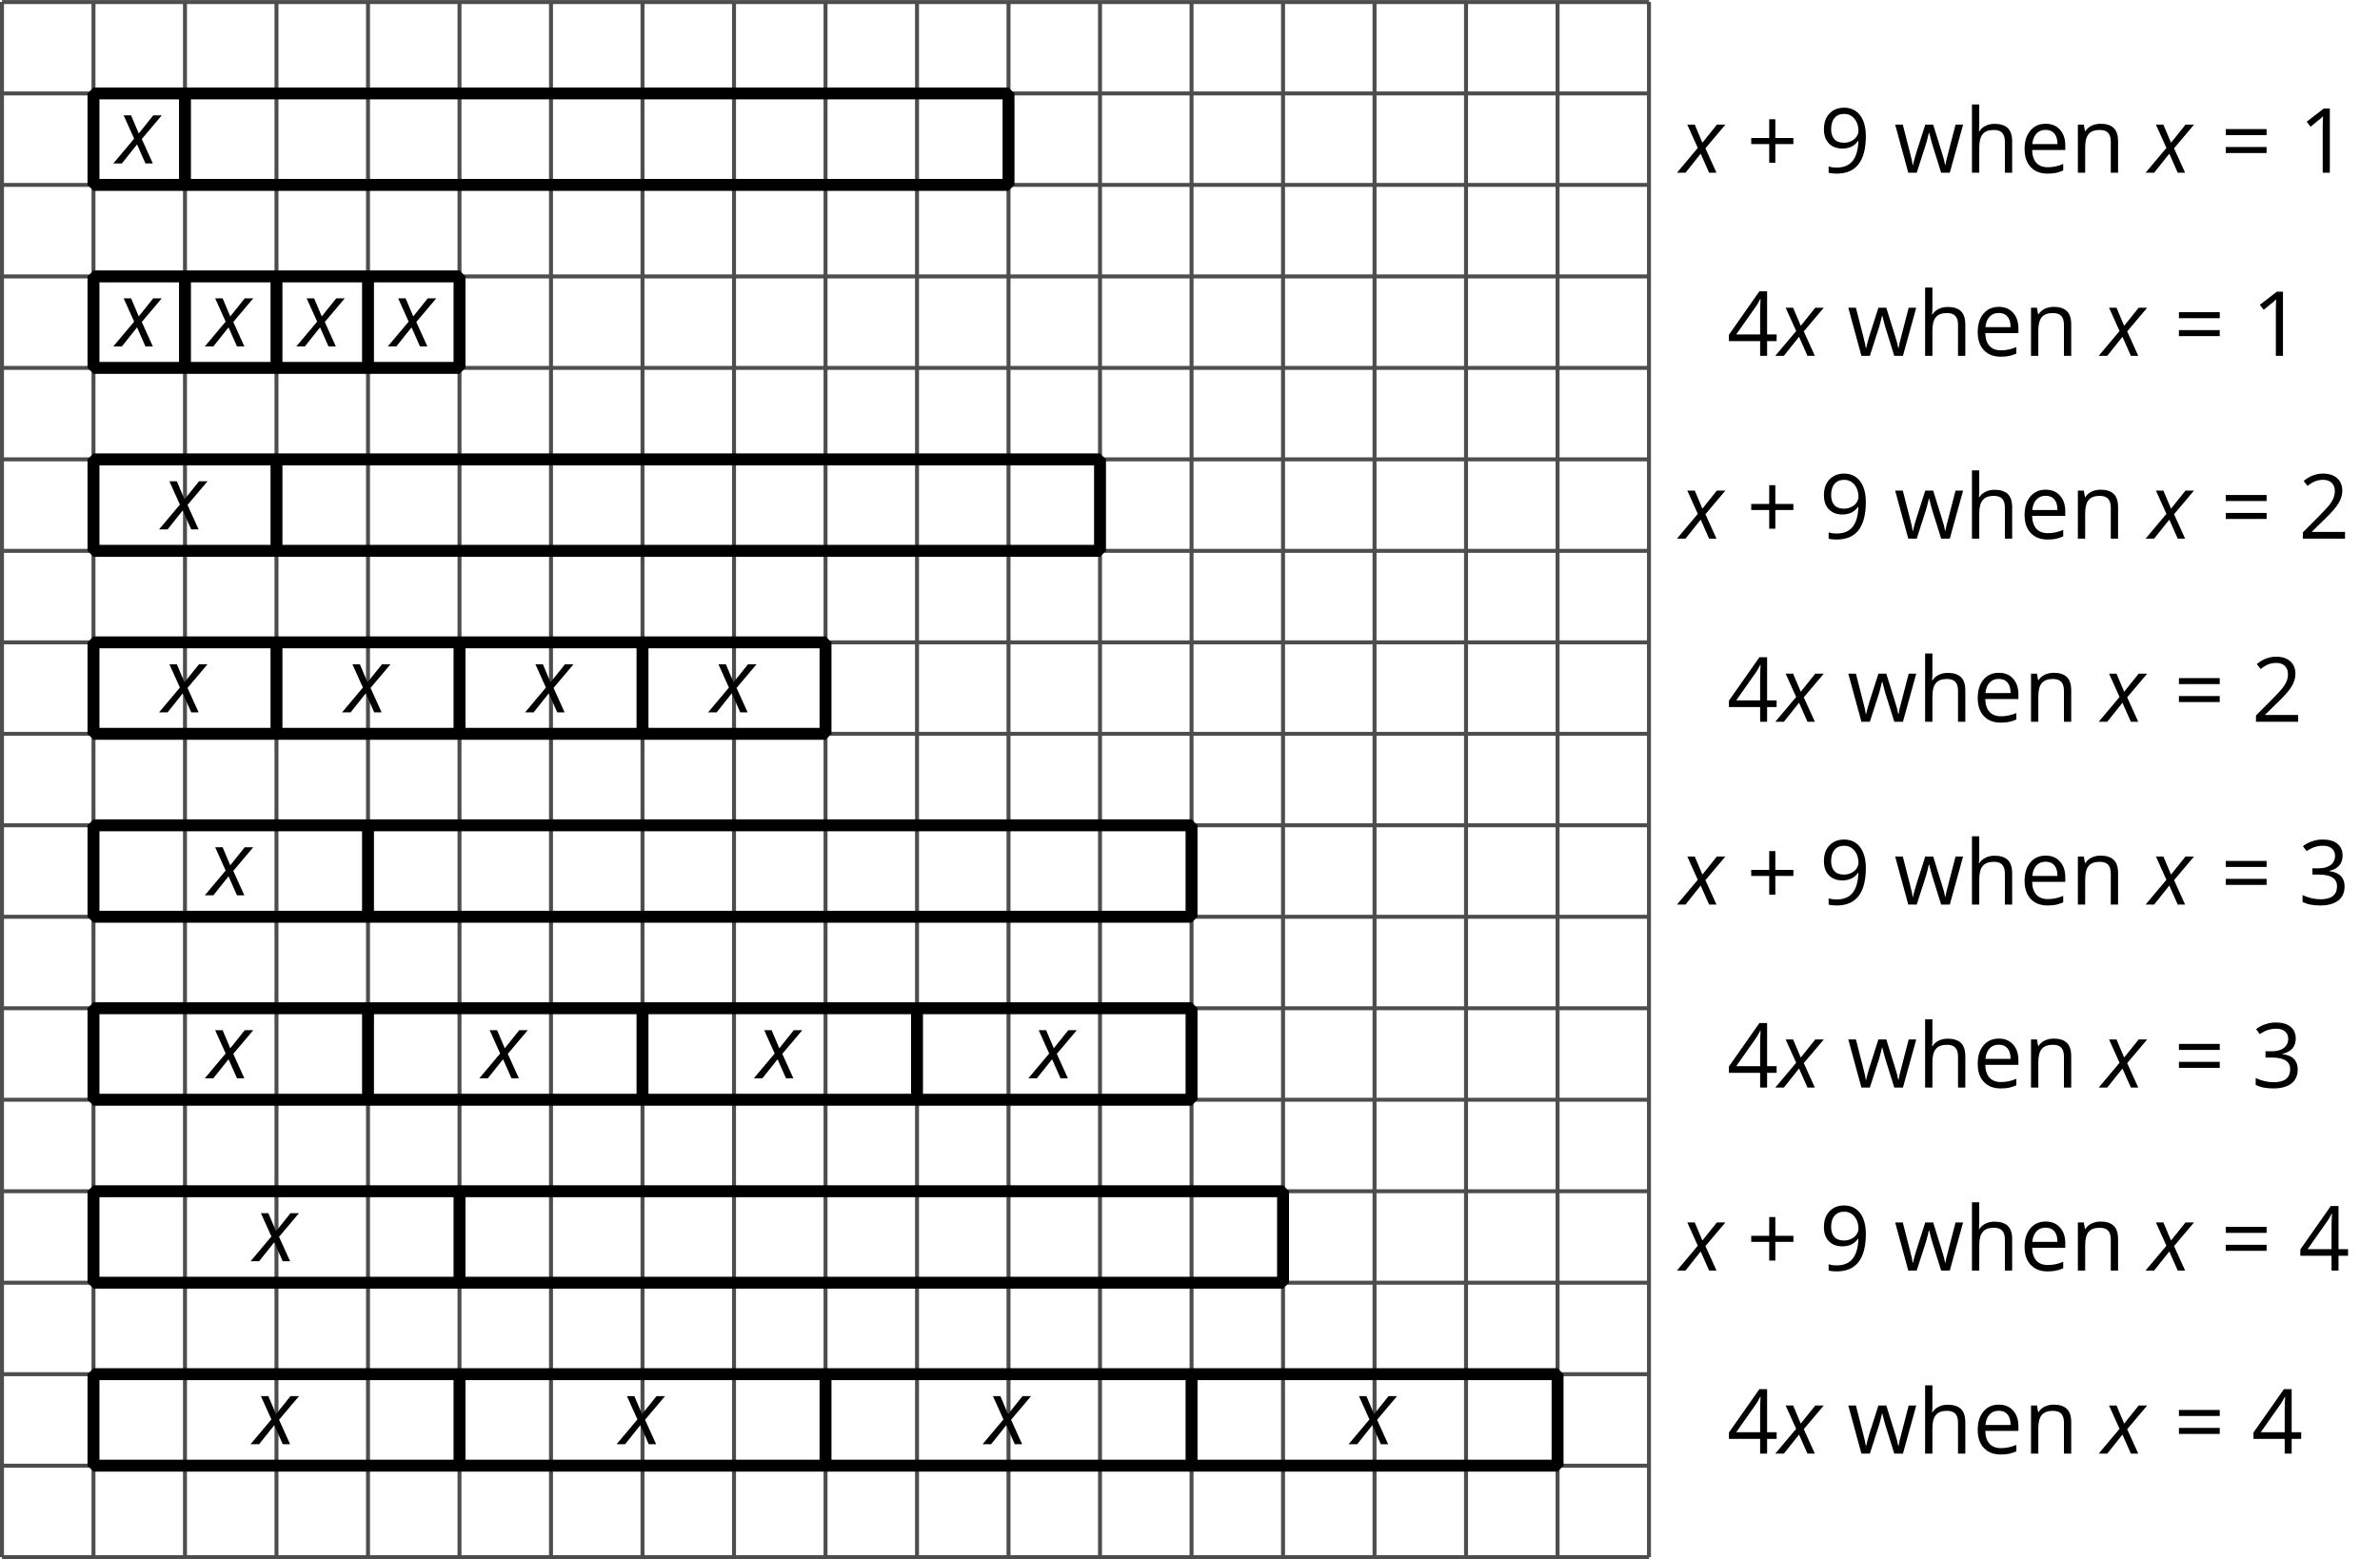 <?xml version='1.0' encoding='UTF-8'?>
<!-- This file was generated by dvisvgm 2.1.3 -->
<svg height='196.343pt' version='1.1' viewBox='-72 -72 299.642 196.343' width='299.642pt' xmlns='http://www.w3.org/2000/svg' xmlns:xlink='http://www.w3.org/1999/xlink'>
<defs>
<path d='M2.58 -2.398L3.641 0H4.569L3.177 -3.077L5.691 -6.055H4.619L2.796 -3.779L1.834 -6.055H0.895L2.215 -3.122L-0.409 0H0.669L2.58 -2.398Z' id='g4-88'/>
<path d='M3.608 -4.37V-6.735H2.84V-4.37H0.575V-3.608H2.84V-1.254H3.608V-3.608H5.884V-4.37H3.608Z' id='g9-11'/>
<path d='M3.95 0V-8.077H3.177L1.039 -6.425L1.525 -5.796C2.304 -6.431 2.746 -6.79 2.84 -6.873S3.022 -7.039 3.099 -7.116C3.072 -6.691 3.055 -6.238 3.055 -5.757V0H3.95Z' id='g9-17'/>
<path d='M5.862 0V-0.851H1.707V-0.895L3.475 -2.624C4.265 -3.392 4.801 -4.022 5.088 -4.525S5.519 -5.53 5.519 -6.044C5.519 -6.702 5.304 -7.221 4.873 -7.613C4.442 -8 3.845 -8.193 3.088 -8.193C2.21 -8.193 1.403 -7.884 0.657 -7.265L1.144 -6.641C1.514 -6.934 1.845 -7.133 2.144 -7.243C2.448 -7.354 2.762 -7.409 3.099 -7.409C3.564 -7.409 3.928 -7.282 4.188 -7.028C4.448 -6.779 4.58 -6.436 4.58 -6.006C4.58 -5.702 4.53 -5.414 4.425 -5.149S4.166 -4.613 3.961 -4.332S3.326 -3.586 2.68 -2.928L0.552 -0.79V0H5.862Z' id='g9-18'/>
<path d='M5.558 -6.177C5.558 -6.801 5.343 -7.293 4.906 -7.657C4.47 -8.011 3.862 -8.193 3.077 -8.193C2.597 -8.193 2.144 -8.122 1.713 -7.967C1.276 -7.823 0.895 -7.613 0.564 -7.354L1.028 -6.735C1.431 -6.994 1.785 -7.171 2.099 -7.265S2.746 -7.409 3.099 -7.409C3.564 -7.409 3.934 -7.298 4.199 -7.072C4.475 -6.845 4.608 -6.536 4.608 -6.144C4.608 -5.652 4.425 -5.265 4.055 -4.983C3.685 -4.707 3.188 -4.569 2.558 -4.569H1.751V-3.779H2.547C4.088 -3.779 4.856 -3.287 4.856 -2.309C4.856 -1.215 4.16 -0.669 2.762 -0.669C2.409 -0.669 2.033 -0.713 1.635 -0.807C1.243 -0.895 0.867 -1.028 0.519 -1.199V-0.326C0.856 -0.166 1.199 -0.05 1.558 0.011C1.912 0.077 2.304 0.11 2.729 0.11C3.713 0.11 4.47 -0.099 5.006 -0.508C5.541 -0.923 5.807 -1.519 5.807 -2.287C5.807 -2.823 5.652 -3.26 5.337 -3.591S4.541 -4.127 3.895 -4.21V-4.254C4.425 -4.365 4.834 -4.586 5.127 -4.912C5.414 -5.238 5.558 -5.663 5.558 -6.177Z' id='g9-19'/>
<path d='M6.243 -1.856V-2.691H5.044V-8.122H4.072L0.238 -2.657V-1.856H4.166V0H5.044V-1.856H6.243ZM4.166 -2.691H1.155L3.68 -6.282C3.834 -6.514 4 -6.807 4.177 -7.16H4.221C4.182 -6.497 4.166 -5.901 4.166 -5.376V-2.691Z' id='g9-20'/>
<path d='M5.862 -4.63C5.862 -5.365 5.751 -6 5.53 -6.541C5.309 -7.077 4.994 -7.492 4.586 -7.768C4.171 -8.055 3.691 -8.193 3.144 -8.193C2.376 -8.193 1.762 -7.95 1.293 -7.464C0.818 -6.978 0.586 -6.315 0.586 -5.475C0.586 -4.707 0.796 -4.111 1.215 -3.685S2.204 -3.044 2.917 -3.044C3.337 -3.044 3.713 -3.127 4.05 -3.282C4.387 -3.448 4.652 -3.68 4.856 -3.983H4.923C4.884 -2.851 4.635 -2.017 4.188 -1.47C3.735 -0.917 3.066 -0.646 2.182 -0.646C1.807 -0.646 1.47 -0.696 1.177 -0.79V0C1.425 0.072 1.768 0.11 2.193 0.11C4.641 0.11 5.862 -1.47 5.862 -4.63ZM3.144 -7.409C3.492 -7.409 3.801 -7.315 4.077 -7.127C4.343 -6.939 4.558 -6.68 4.707 -6.354S4.934 -5.669 4.934 -5.282C4.934 -5.022 4.851 -4.779 4.691 -4.541S4.309 -4.122 4.022 -3.983C3.746 -3.845 3.436 -3.779 3.099 -3.779C2.558 -3.779 2.155 -3.934 1.89 -4.232C1.624 -4.541 1.492 -4.956 1.492 -5.486C1.492 -6.088 1.635 -6.564 1.923 -6.901S2.619 -7.409 3.144 -7.409Z' id='g9-25'/>
<path d='M0.657 -4.74H5.796V-5.497H0.657V-4.74ZM0.657 -2.481H5.796V-3.238H0.657V-2.481Z' id='g9-29'/>
<path d='M3.53 0.11C3.939 0.11 4.287 0.077 4.575 0.022C4.867 -0.044 5.171 -0.144 5.497 -0.282V-1.099C4.862 -0.829 4.215 -0.691 3.564 -0.691C2.945 -0.691 2.464 -0.873 2.122 -1.243C1.785 -1.613 1.602 -2.149 1.586 -2.862H5.757V-3.442C5.757 -4.26 5.536 -4.917 5.094 -5.414C4.652 -5.917 4.05 -6.166 3.293 -6.166C2.481 -6.166 1.84 -5.878 1.359 -5.304C0.873 -4.729 0.635 -3.956 0.635 -2.978C0.635 -2.011 0.895 -1.254 1.414 -0.707C1.928 -0.16 2.635 0.11 3.53 0.11ZM3.282 -5.398C3.762 -5.398 4.127 -5.243 4.387 -4.939C4.646 -4.63 4.773 -4.188 4.773 -3.608H1.608C1.657 -4.166 1.829 -4.608 2.122 -4.923C2.409 -5.238 2.796 -5.398 3.282 -5.398Z' id='g9-69'/>
<path d='M5.116 0H6.033V-3.95C6.033 -4.718 5.845 -5.276 5.481 -5.624C5.105 -5.978 4.553 -6.155 3.812 -6.155C3.387 -6.155 3.006 -6.072 2.674 -5.901C2.337 -5.735 2.083 -5.508 1.901 -5.215H1.845C1.873 -5.42 1.89 -5.68 1.89 -5.994V-8.597H0.972V0H1.89V-3.166C1.89 -3.956 2.033 -4.519 2.332 -4.867C2.619 -5.215 3.088 -5.387 3.724 -5.387C4.204 -5.387 4.553 -5.265 4.779 -5.022S5.116 -4.409 5.116 -3.917V0Z' id='g9-72'/>
<path d='M5.116 0H6.033V-3.95C6.033 -4.724 5.851 -5.287 5.481 -5.635C5.111 -5.989 4.564 -6.166 3.834 -6.166C3.42 -6.166 3.039 -6.083 2.702 -5.923C2.365 -5.757 2.099 -5.525 1.912 -5.227H1.867L1.718 -6.055H0.972V0H1.89V-3.177C1.89 -3.967 2.039 -4.53 2.332 -4.873S3.088 -5.387 3.724 -5.387C4.204 -5.387 4.553 -5.265 4.779 -5.022S5.116 -4.409 5.116 -3.917V0Z' id='g9-78'/>
<path d='M5.917 0H7.006L8.68 -6.055H7.729C7.028 -3.359 6.641 -1.873 6.575 -1.597C6.514 -1.32 6.475 -1.116 6.459 -0.983H6.414C6.343 -1.414 6.199 -1.945 5.994 -2.58L4.912 -6.055H3.917L2.807 -2.58C2.74 -2.387 2.663 -2.122 2.575 -1.79C2.481 -1.453 2.414 -1.182 2.376 -0.972H2.332C2.304 -1.249 2.188 -1.785 1.978 -2.58C1.779 -3.376 1.481 -4.536 1.088 -6.055H0.127L1.779 0H2.84L3.983 -3.541C4.094 -3.89 4.221 -4.387 4.37 -5.033H4.414C4.608 -4.265 4.735 -3.768 4.807 -3.552L5.917 0Z' id='g9-87'/>
<use id='g11-20' xlink:href='#g9-20'/>
<use id='g11-69' xlink:href='#g9-69'/>
<use id='g11-72' xlink:href='#g9-72'/>
<use id='g11-78' xlink:href='#g9-78'/>
<use id='g11-87' xlink:href='#g9-87'/>
</defs>
<g id='page1'>
<path d='M-71.75 124.094H135.617M-71.75 112.574H135.617M-71.75 101.051H135.617M-71.75 89.531H135.617M-71.75 78.012H135.617M-71.75 66.492H135.617M-71.75 54.969H135.617M-71.75 43.449H135.617M-71.75 31.93H135.617M-71.75 20.41H135.617M-71.75 8.891H135.617M-71.75 -2.633H135.617M-71.75 -14.152H135.617M-71.75 -25.672H135.617M-71.75 -37.191H135.617M-71.75 -48.715H135.617M-71.75 -60.234H135.617M-71.75 -71.742H135.617M-71.75 124.094V-71.754M-60.23 124.094V-71.754M-48.711 124.094V-71.754M-37.191 124.094V-71.754M-25.668 124.094V-71.754M-14.148 124.094V-71.754M-2.629 124.094V-71.754M8.891 124.094V-71.754M20.414 124.094V-71.754M31.933 124.094V-71.754M43.453 124.094V-71.754M54.973 124.094V-71.754M66.492 124.094V-71.754M78.016 124.094V-71.754M89.535 124.094V-71.754M101.055 124.094V-71.754M112.574 124.094V-71.754M124.098 124.094V-71.754M135.605 124.094V-71.754' fill='none' stroke='#4d4d4d' stroke-linejoin='bevel' stroke-miterlimit='10.037' stroke-width='0.5'/>
<path d='M-60.23 112.574H124.098V101.051H-60.23Z' fill='none' stroke='#000000' stroke-linejoin='bevel' stroke-miterlimit='10.037' stroke-width='1.5'/>
<path d='M-14.148 112.574V101.051' fill='none' stroke='#000000' stroke-linejoin='bevel' stroke-miterlimit='10.037' stroke-width='1.5'/>
<path d='M31.933 112.574V101.051' fill='none' stroke='#000000' stroke-linejoin='bevel' stroke-miterlimit='10.037' stroke-width='1.5'/>
<path d='M78.016 112.574V101.051' fill='none' stroke='#000000' stroke-linejoin='bevel' stroke-miterlimit='10.037' stroke-width='1.5'/>
<g transform='matrix(1 0 0 1 31.705 -14.223)'>
<use x='-71.751' xlink:href='#g4-88' y='124.093'/>
</g>
<g transform='matrix(1 0 0 1 77.787 -14.223)'>
<use x='-71.751' xlink:href='#g4-88' y='124.093'/>
</g>
<g transform='matrix(1 0 0 1 123.868 -14.223)'>
<use x='-71.751' xlink:href='#g4-88' y='124.093'/>
</g>
<g transform='matrix(1 0 0 1 169.95 -14.223)'>
<use x='-71.751' xlink:href='#g4-88' y='124.093'/>
</g>
<g transform='matrix(1 0 0 1 217.186 -13.039)'>
<use x='-71.751' xlink:href='#g11-20' y='124.093'/>
<use x='-65.266' xlink:href='#g4-88' y='124.093'/>
<use x='-56.612' xlink:href='#g11-87' y='124.093'/>
<use x='-47.787' xlink:href='#g11-72' y='124.093'/>
<use x='-40.825' xlink:href='#g11-69' y='124.093'/>
<use x='-34.453' xlink:href='#g11-78' y='124.093'/>
<use x='-24.55' xlink:href='#g4-88' y='124.093'/>
<use x='-15.516' xlink:href='#g9-29' y='124.093'/>
<use x='-5.71' xlink:href='#g9-20' y='124.093'/>
</g>
<path d='M-60.23 89.531H89.535V78.012H-60.23Z' fill='none' stroke='#000000' stroke-linejoin='bevel' stroke-miterlimit='10.037' stroke-width='1.5'/>
<path d='M-14.148 89.531V78.012' fill='none' stroke='#000000' stroke-linejoin='bevel' stroke-miterlimit='10.037' stroke-width='1.5'/>
<g transform='matrix(1 0 0 1 31.705 -37.263)'>
<use x='-71.751' xlink:href='#g4-88' y='124.093'/>
</g>
<g transform='matrix(1 0 0 1 211.287 -36.096)'>
<use x='-71.751' xlink:href='#g4-88' y='124.093'/>
<use x='-63.382' xlink:href='#g9-11' y='124.093'/>
<use x='-54.24' xlink:href='#g9-25' y='124.093'/>
<use x='-44.813' xlink:href='#g11-87' y='124.093'/>
<use x='-35.989' xlink:href='#g11-72' y='124.093'/>
<use x='-29.026' xlink:href='#g11-69' y='124.093'/>
<use x='-22.655' xlink:href='#g11-78' y='124.093'/>
<use x='-12.751' xlink:href='#g4-88' y='124.093'/>
<use x='-3.718' xlink:href='#g9-29' y='124.093'/>
<use x='6.088' xlink:href='#g9-20' y='124.093'/>
</g>
<path d='M-60.23 66.492H78.016V54.969H-60.23Z' fill='none' stroke='#000000' stroke-linejoin='bevel' stroke-miterlimit='10.037' stroke-width='1.5'/>
<path d='M-25.668 66.492V54.969' fill='none' stroke='#000000' stroke-linejoin='bevel' stroke-miterlimit='10.037' stroke-width='1.5'/>
<path d='M8.891 66.492V54.969' fill='none' stroke='#000000' stroke-linejoin='bevel' stroke-miterlimit='10.037' stroke-width='1.5'/>
<path d='M43.453 66.492V54.969' fill='none' stroke='#000000' stroke-linejoin='bevel' stroke-miterlimit='10.037' stroke-width='1.5'/>
<g transform='matrix(1 0 0 1 25.945 -60.304)'>
<use x='-71.751' xlink:href='#g4-88' y='124.093'/>
</g>
<g transform='matrix(1 0 0 1 60.506 -60.304)'>
<use x='-71.751' xlink:href='#g4-88' y='124.093'/>
</g>
<g transform='matrix(1 0 0 1 95.067 -60.304)'>
<use x='-71.751' xlink:href='#g4-88' y='124.093'/>
</g>
<g transform='matrix(1 0 0 1 129.628 -60.304)'>
<use x='-71.751' xlink:href='#g4-88' y='124.093'/>
</g>
<g transform='matrix(1 0 0 1 217.186 -59.137)'>
<use x='-71.751' xlink:href='#g11-20' y='124.093'/>
<use x='-65.266' xlink:href='#g4-88' y='124.093'/>
<use x='-56.612' xlink:href='#g11-87' y='124.093'/>
<use x='-47.787' xlink:href='#g11-72' y='124.093'/>
<use x='-40.825' xlink:href='#g11-69' y='124.093'/>
<use x='-34.453' xlink:href='#g11-78' y='124.093'/>
<use x='-24.55' xlink:href='#g4-88' y='124.093'/>
<use x='-15.516' xlink:href='#g9-29' y='124.093'/>
<use x='-5.71' xlink:href='#g9-19' y='124.093'/>
</g>
<path d='M-60.23 43.449H78.016V31.93H-60.23Z' fill='none' stroke='#000000' stroke-linejoin='bevel' stroke-miterlimit='10.037' stroke-width='1.5'/>
<path d='M-25.668 43.449V31.93' fill='none' stroke='#000000' stroke-linejoin='bevel' stroke-miterlimit='10.037' stroke-width='1.5'/>
<g transform='matrix(1 0 0 1 25.945 -83.345)'>
<use x='-71.751' xlink:href='#g4-88' y='124.093'/>
</g>
<g transform='matrix(1 0 0 1 211.287 -82.178)'>
<use x='-71.751' xlink:href='#g4-88' y='124.093'/>
<use x='-63.382' xlink:href='#g9-11' y='124.093'/>
<use x='-54.24' xlink:href='#g9-25' y='124.093'/>
<use x='-44.813' xlink:href='#g11-87' y='124.093'/>
<use x='-35.989' xlink:href='#g11-72' y='124.093'/>
<use x='-29.026' xlink:href='#g11-69' y='124.093'/>
<use x='-22.655' xlink:href='#g11-78' y='124.093'/>
<use x='-12.751' xlink:href='#g4-88' y='124.093'/>
<use x='-3.718' xlink:href='#g9-29' y='124.093'/>
<use x='6.088' xlink:href='#g9-19' y='124.093'/>
</g>
<path d='M-60.23 20.41H31.933V8.891H-60.23Z' fill='none' stroke='#000000' stroke-linejoin='bevel' stroke-miterlimit='10.037' stroke-width='1.5'/>
<path d='M-37.191 20.41V8.891' fill='none' stroke='#000000' stroke-linejoin='bevel' stroke-miterlimit='10.037' stroke-width='1.5'/>
<path d='M-14.148 20.41V8.891' fill='none' stroke='#000000' stroke-linejoin='bevel' stroke-miterlimit='10.037' stroke-width='1.5'/>
<path d='M8.891 20.41V8.891' fill='none' stroke='#000000' stroke-linejoin='bevel' stroke-miterlimit='10.037' stroke-width='1.5'/>
<g transform='matrix(1 0 0 1 20.184 -106.386)'>
<use x='-71.751' xlink:href='#g4-88' y='124.093'/>
</g>
<g transform='matrix(1 0 0 1 43.225 -106.386)'>
<use x='-71.751' xlink:href='#g4-88' y='124.093'/>
</g>
<g transform='matrix(1 0 0 1 66.266 -106.386)'>
<use x='-71.751' xlink:href='#g4-88' y='124.093'/>
</g>
<g transform='matrix(1 0 0 1 89.307 -106.386)'>
<use x='-71.751' xlink:href='#g4-88' y='124.093'/>
</g>
<g transform='matrix(1 0 0 1 217.186 -105.202)'>
<use x='-71.751' xlink:href='#g11-20' y='124.093'/>
<use x='-65.266' xlink:href='#g4-88' y='124.093'/>
<use x='-56.612' xlink:href='#g11-87' y='124.093'/>
<use x='-47.787' xlink:href='#g11-72' y='124.093'/>
<use x='-40.825' xlink:href='#g11-69' y='124.093'/>
<use x='-34.453' xlink:href='#g11-78' y='124.093'/>
<use x='-24.55' xlink:href='#g4-88' y='124.093'/>
<use x='-15.516' xlink:href='#g9-29' y='124.093'/>
<use x='-5.71' xlink:href='#g9-18' y='124.093'/>
</g>
<path d='M-60.23 -2.633H66.492V-14.152H-60.23Z' fill='none' stroke='#000000' stroke-linejoin='bevel' stroke-miterlimit='10.037' stroke-width='1.5'/>
<path d='M-37.191 -2.633V-14.152' fill='none' stroke='#000000' stroke-linejoin='bevel' stroke-miterlimit='10.037' stroke-width='1.5'/>
<g transform='matrix(1 0 0 1 20.184 -129.427)'>
<use x='-71.751' xlink:href='#g4-88' y='124.093'/>
</g>
<g transform='matrix(1 0 0 1 211.287 -128.26)'>
<use x='-71.751' xlink:href='#g4-88' y='124.093'/>
<use x='-63.382' xlink:href='#g9-11' y='124.093'/>
<use x='-54.24' xlink:href='#g9-25' y='124.093'/>
<use x='-44.813' xlink:href='#g11-87' y='124.093'/>
<use x='-35.989' xlink:href='#g11-72' y='124.093'/>
<use x='-29.026' xlink:href='#g11-69' y='124.093'/>
<use x='-22.655' xlink:href='#g11-78' y='124.093'/>
<use x='-12.751' xlink:href='#g4-88' y='124.093'/>
<use x='-3.718' xlink:href='#g9-29' y='124.093'/>
<use x='6.088' xlink:href='#g9-18' y='124.093'/>
</g>
<path d='M-60.23 -25.672H-14.148V-37.191H-60.23Z' fill='none' stroke='#000000' stroke-linejoin='bevel' stroke-miterlimit='10.037' stroke-width='1.5'/>
<path d='M-48.711 -25.672V-37.191' fill='none' stroke='#000000' stroke-linejoin='bevel' stroke-miterlimit='10.037' stroke-width='1.5'/>
<path d='M-37.191 -25.672V-37.191' fill='none' stroke='#000000' stroke-linejoin='bevel' stroke-miterlimit='10.037' stroke-width='1.5'/>
<path d='M-25.668 -25.672V-37.191' fill='none' stroke='#000000' stroke-linejoin='bevel' stroke-miterlimit='10.037' stroke-width='1.5'/>
<g transform='matrix(1 0 0 1 14.424 -152.468)'>
<use x='-71.751' xlink:href='#g4-88' y='124.093'/>
</g>
<g transform='matrix(1 0 0 1 25.945 -152.468)'>
<use x='-71.751' xlink:href='#g4-88' y='124.093'/>
</g>
<g transform='matrix(1 0 0 1 37.465 -152.468)'>
<use x='-71.751' xlink:href='#g4-88' y='124.093'/>
</g>
<g transform='matrix(1 0 0 1 48.985 -152.468)'>
<use x='-71.751' xlink:href='#g4-88' y='124.093'/>
</g>
<g transform='matrix(1 0 0 1 217.186 -151.284)'>
<use x='-71.751' xlink:href='#g11-20' y='124.093'/>
<use x='-65.266' xlink:href='#g4-88' y='124.093'/>
<use x='-56.612' xlink:href='#g11-87' y='124.093'/>
<use x='-47.787' xlink:href='#g11-72' y='124.093'/>
<use x='-40.825' xlink:href='#g11-69' y='124.093'/>
<use x='-34.453' xlink:href='#g11-78' y='124.093'/>
<use x='-24.55' xlink:href='#g4-88' y='124.093'/>
<use x='-15.516' xlink:href='#g9-29' y='124.093'/>
<use x='-5.71' xlink:href='#g9-17' y='124.093'/>
</g>
<path d='M-60.23 -48.715H54.973V-60.234H-60.23Z' fill='none' stroke='#000000' stroke-linejoin='bevel' stroke-miterlimit='10.037' stroke-width='1.5'/>
<path d='M-48.711 -48.715V-60.234' fill='none' stroke='#000000' stroke-linejoin='bevel' stroke-miterlimit='10.037' stroke-width='1.5'/>
<g transform='matrix(1 0 0 1 14.424 -175.508)'>
<use x='-71.751' xlink:href='#g4-88' y='124.093'/>
</g>
<g transform='matrix(1 0 0 1 211.287 -174.341)'>
<use x='-71.751' xlink:href='#g4-88' y='124.093'/>
<use x='-63.382' xlink:href='#g9-11' y='124.093'/>
<use x='-54.24' xlink:href='#g9-25' y='124.093'/>
<use x='-44.813' xlink:href='#g11-87' y='124.093'/>
<use x='-35.989' xlink:href='#g11-72' y='124.093'/>
<use x='-29.026' xlink:href='#g11-69' y='124.093'/>
<use x='-22.655' xlink:href='#g11-78' y='124.093'/>
<use x='-12.751' xlink:href='#g4-88' y='124.093'/>
<use x='-3.718' xlink:href='#g9-29' y='124.093'/>
<use x='6.088' xlink:href='#g9-17' y='124.093'/>
</g>
</g>
</svg>